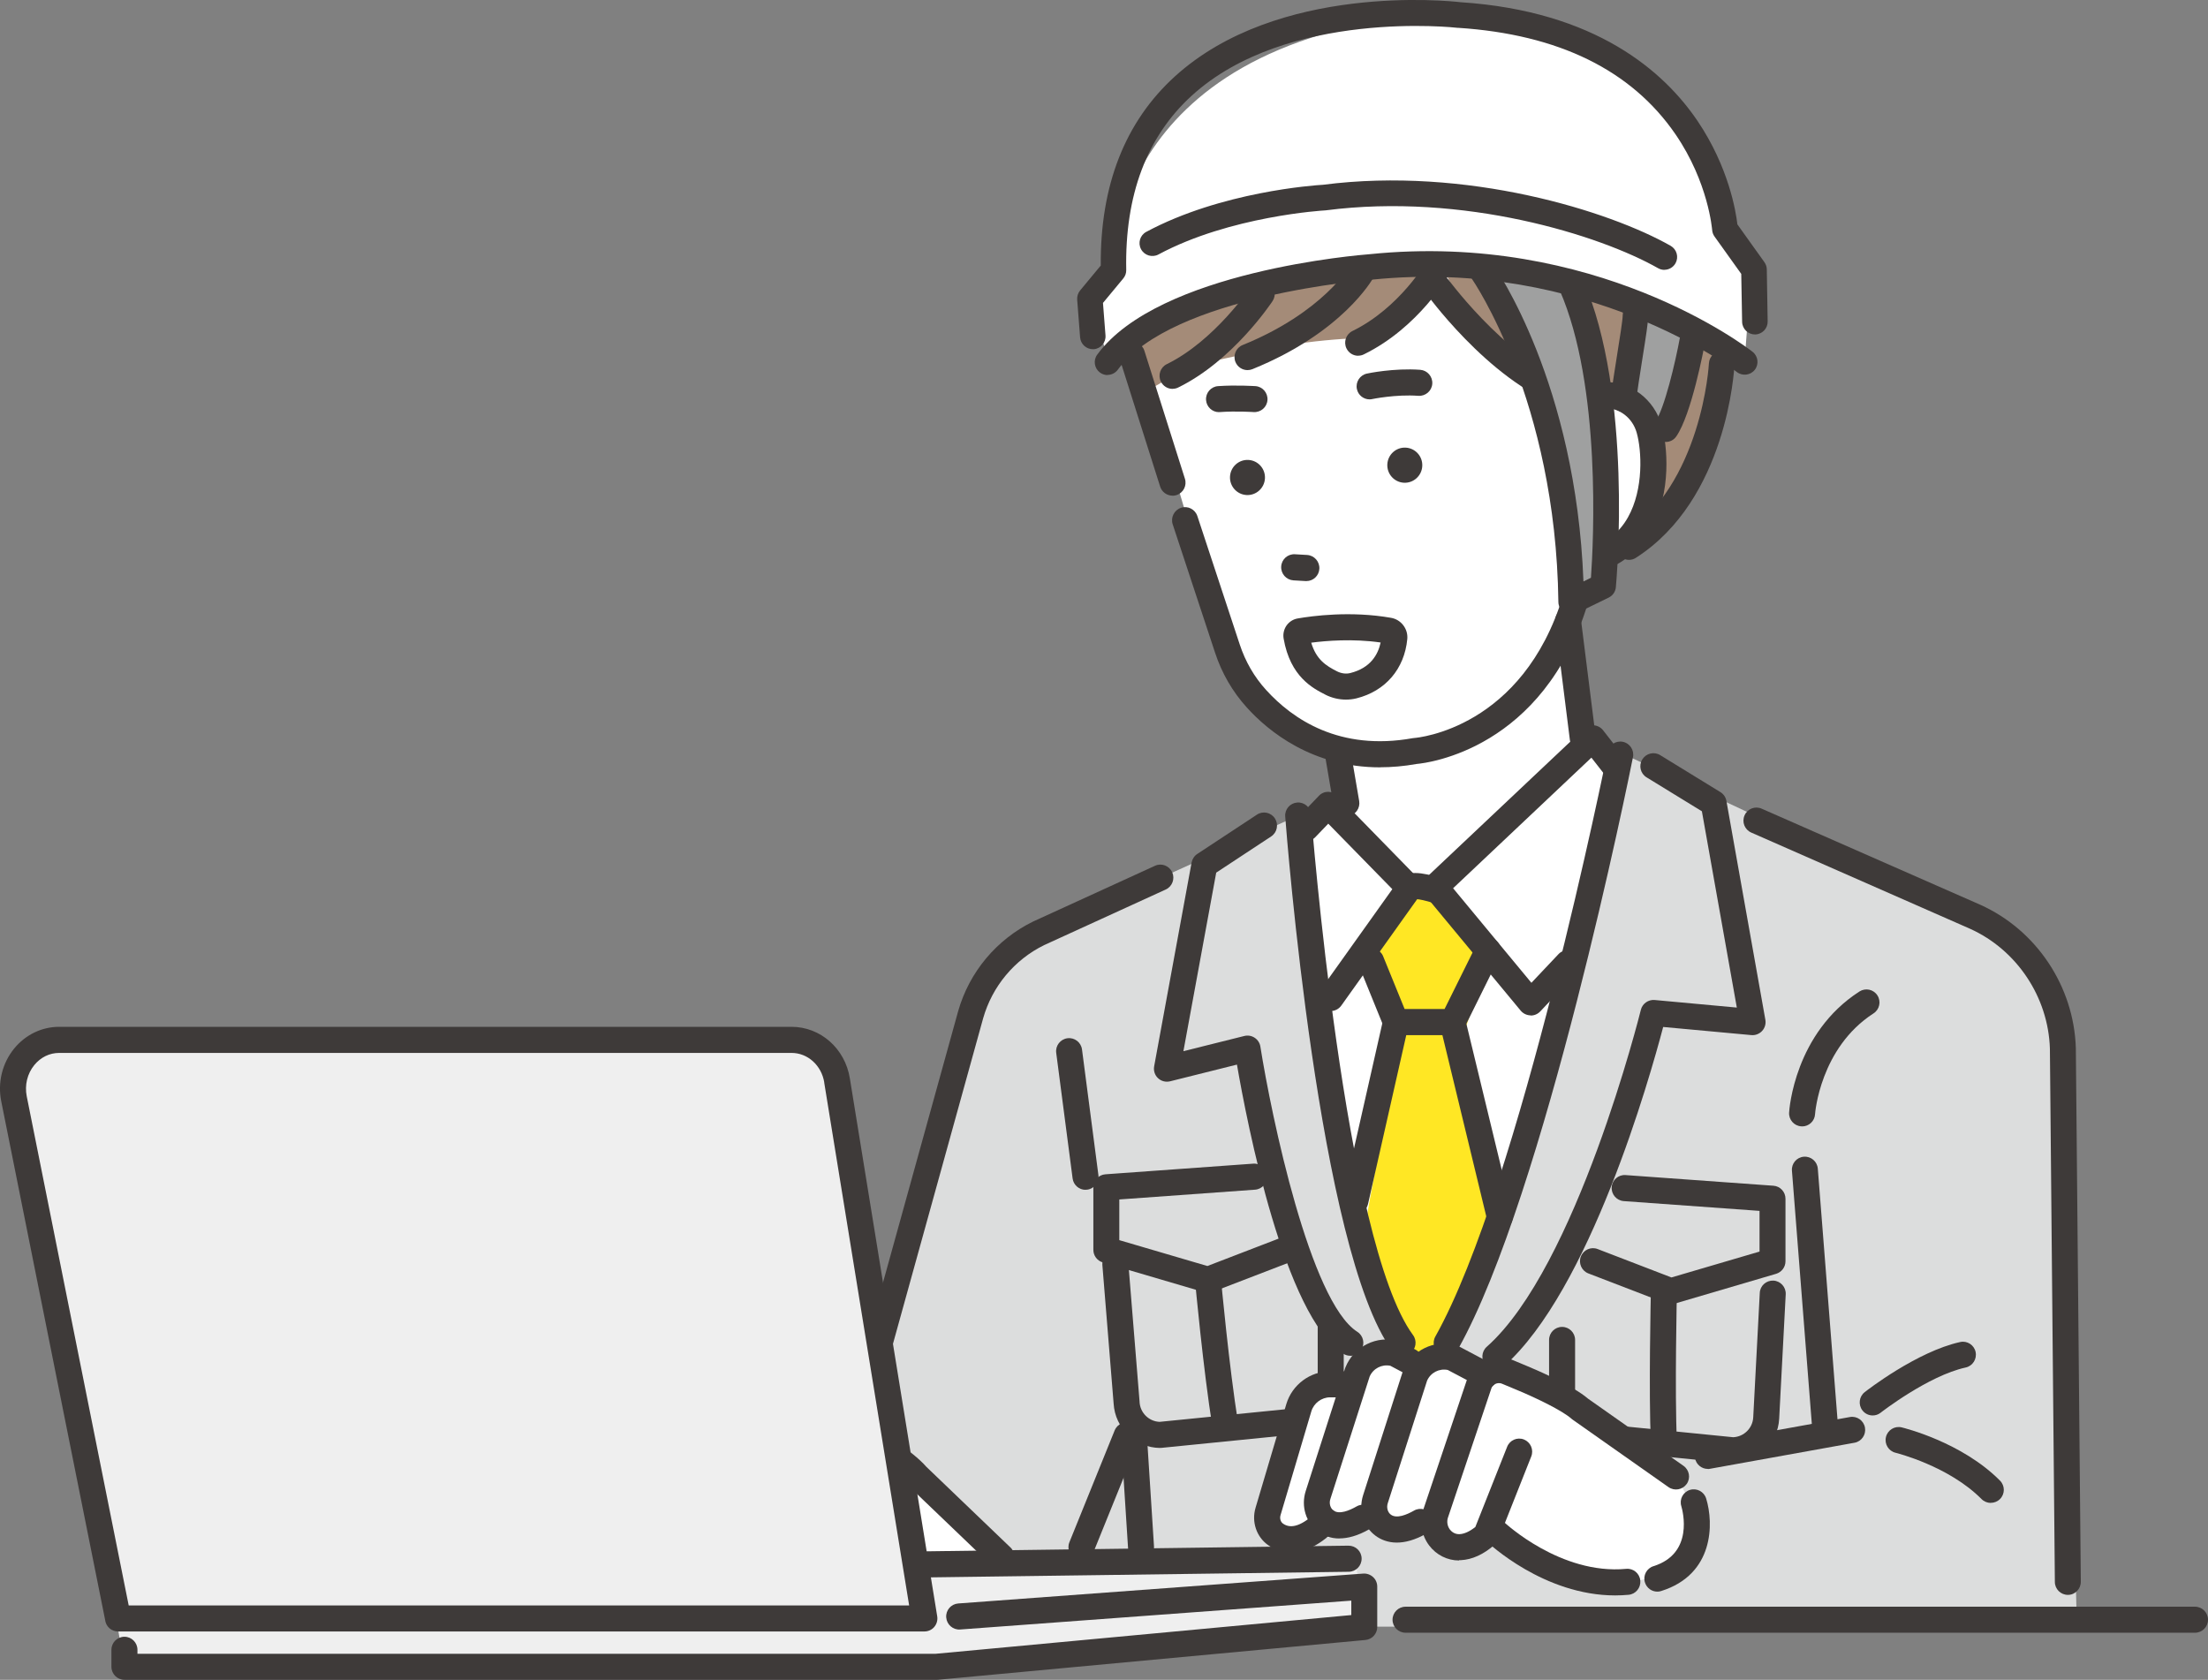 <?xml version="1.0" encoding="UTF-8"?>
<svg id="_レイヤー_2" data-name="レイヤー_2" xmlns="http://www.w3.org/2000/svg" viewBox="0 0 280 213">
  <rect x="0" y="0" width="280" height="213" fill="#808080" stroke="none"/>
  <defs>
    <style>
      .cls-1 {
        fill: #ffe724;
      }

      .cls-2 {
        fill: #efefef;
      }

      .cls-3 {
        fill: #9fa0a0;
      }

      .cls-4 {
        fill: #3e3a39;
      }

      .cls-5 {
        fill: #fff;
      }

      .cls-6 {
        fill: #dcdddd;
      }

      .cls-7 {
        fill: #a48b78;
      }
    </style>
  </defs>
  <g id="OGP_x2F_ログイン_x2F__xFF48__xFF11_など">
    <g>
      <path class="cls-5" d="M144.33,44.78l9.39,31.61s4.94,22.35,23.8,19.11c0,0,21.68-2.31,24.81-28.26l.16-38.44-33.83-7.84-24.32,23.83Z"/>
      <path class="cls-7" d="M175.02,42.79s-7.84-.02-14.71,1.58l-9.46,2.06-5.76,3.36s-11.59-17.12,11.83-31.88c0,0,15.11-5.75,34.2,1.97l4.77-2.15s34.56,6.1,16.45,46.11l-9.84,8.09s2.02-15.18-6.66-22.95c-3.6-3.22-9.17-6.92-12.91-15.13l-7.89,8.93Z"/>
      <polygon class="cls-5" points="170.06 90.41 171.35 102.52 154.58 112.21 156.22 157.6 186.32 190.59 211.76 128.01 212.32 101.36 200.73 94.82 197.21 70.17 170.06 90.41"/>
      <path class="cls-6" d="M175.9,170.27s-8.91-29.5-11.28-66.86l-31.49,14.28,6.76,38.81,6.24,48.72h33.06s-3.28-34.95-3.28-34.95Z"/>
      <path class="cls-6" d="M173.42,173.71l9.59-2.23,4.51-9.96s12.65-38.72,17.15-58.11v-8.36s37.26,17.44,37.26,17.44l3.53,93.77h-74.44s2.4-32.56,2.4-32.56Z"/>
      <path class="cls-6" d="M232.61,181.32l-4.08-41.46,12.25-27.88s19.53,5.67,20.82,20.91l1.75,72.48h-50.81s3.15-20.76,3.15-20.76l16.92-3.3Z"/>
      <path class="cls-6" d="M134.48,117.69s-10.61,2.95-12.18,14.17l-16.94,63.33,6.19,16.16,39.91-8.58-9.17-83.79-7.81-1.29Z"/>
      <polygon class="cls-1" points="178.57 112.72 172.86 120.79 177.86 129.32 172.24 160.18 178.73 172.59 183.45 173.71 190.19 155.2 185.82 130.45 189.48 119.66 182.2 112.96 178.57 112.72"/>
      <path class="cls-4" d="M148.69,62.86c.17,0,.33-.03.5-.08.87-.28,1.35-1.21,1.07-2.08l-5.14-16.23c-.28-.87-1.2-1.35-2.07-1.08-.87.28-1.35,1.21-1.07,2.08l5.14,16.23c.22.7.87,1.15,1.57,1.15Z"/>
      <path class="cls-4" d="M175.02,97.29c1.46,0,3-.13,4.63-.42,1.46-.13,16.06-1.91,21.69-20.31.27-.87-.22-1.8-1.09-2.07-.87-.27-1.79.22-2.06,1.1-5.12,16.73-18.32,17.95-18.87,17.99l-.17.02c-9.27,1.67-15.23-2.4-18.6-6.12-1.5-1.65-2.62-3.59-3.34-5.77l-5.37-16.27c-.29-.87-1.22-1.34-2.08-1.05-.86.29-1.33,1.22-1.05,2.09l5.37,16.27c.86,2.62,2.22,4.96,4.03,6.96,2.74,3.03,8.31,7.59,16.92,7.59Z"/>
      <path class="cls-4" d="M160.41,60.67c-.07,1.23-1.12,2.17-2.34,2.1-1.22-.07-2.16-1.12-2.09-2.35.07-1.23,1.12-2.17,2.34-2.1,1.22.07,2.16,1.12,2.09,2.35Z"/>
      <path class="cls-4" d="M180.36,59.11c-.07,1.23-1.12,2.17-2.34,2.1-1.22-.07-2.16-1.12-2.09-2.35.07-1.23,1.12-2.17,2.34-2.1,1.22.07,2.16,1.12,2.09,2.35Z"/>
      <path class="cls-4" d="M165.67,73.68c.87,0,1.59-.68,1.64-1.56.05-.91-.64-1.69-1.55-1.75l-1.55-.09c-.91-.05-1.69.64-1.74,1.56-.05.91.64,1.69,1.55,1.75l1.55.09s.06,0,.1,0Z"/>
      <path class="cls-4" d="M168.07,88.08c-1.55-.79-4.45-2.25-5.29-7.1-.1-.58.03-1.16.35-1.64.34-.49.85-.82,1.43-.92h0c1.85-.32,6.7-.98,11.84-.08,1.28.22,2.18,1.41,2.06,2.69-.36,3.79-2.77,6.6-6.44,7.52-.44.11-.89.16-1.34.16-.89,0-1.79-.21-2.62-.63ZM166.28,81.5c.64,2.13,1.87,2.92,3.28,3.63.54.27,1.14.35,1.68.21,2.55-.64,3.51-2.33,3.84-3.87-3.54-.51-6.92-.22-8.79.02Z"/>
      <path class="cls-4" d="M173.68,50.64c.11,0,.23-.01.34-.04h0s2.98-.62,5.85-.41c.9.06,1.7-.62,1.76-1.53.06-.91-.62-1.7-1.53-1.77-3.34-.24-6.63.45-6.76.48-.89.19-1.46,1.07-1.27,1.96.16.78.85,1.31,1.61,1.31Z"/>
      <path class="cls-4" d="M158.2,46.93c.21,0,.42-.04.62-.12,11.42-4.63,15.2-11.35,15.36-11.63.44-.8.15-1.81-.65-2.25-.8-.44-1.8-.15-2.24.65-.06.1-3.5,6.03-13.71,10.17-.84.34-1.25,1.31-.91,2.15.26.64.88,1.03,1.53,1.03Z"/>
      <path class="cls-4" d="M148.7,49.3c.24,0,.49-.05.72-.17,6.91-3.38,11.76-10.66,11.96-10.96.5-.76.29-1.79-.47-2.29-.76-.5-1.78-.29-2.28.47-.06.09-4.58,6.84-10.66,9.82-.82.4-1.16,1.39-.76,2.21.29.59.87.93,1.48.93Z"/>
      <path class="cls-4" d="M172.24,45.1c.24,0,.49-.05.72-.17,6.96-3.41,10.72-9.98,10.87-10.26.45-.8.17-1.8-.63-2.25-.79-.45-1.8-.17-2.24.63-.04.07-3.43,5.97-9.45,8.92-.82.4-1.16,1.39-.76,2.21.29.59.87.93,1.48.93Z"/>
      <path class="cls-4" d="M200.17,52.09c.76,0,1.44-.53,1.61-1.31.19-.89-.37-1.77-1.27-1.96-8.25-1.78-16.71-13.2-16.79-13.31-.54-.73-1.57-.89-2.31-.35-.73.54-.89,1.58-.35,2.31.37.51,9.28,12.54,18.75,14.59.12.03.23.04.35.04Z"/>
      <path class="cls-4" d="M209.81,48.81c.05,0,.11,0,.16,0,.91-.09,1.57-.9,1.48-1.81-1.54-15.55-9.42-23.36-15.75-27.16-6.86-4.12-13.31-4.53-13.58-4.55-.9-.05-1.69.64-1.74,1.56-.05.91.64,1.69,1.55,1.75.06,0,6.02.41,12.19,4.16,8.2,4.98,12.93,13.25,14.05,24.58.08.85.8,1.49,1.64,1.49Z"/>
      <path class="cls-4" d="M170.73,103.5c.09,0,.19,0,.28-.02.9-.15,1.5-1.01,1.35-1.91l-1.03-6.03c-.15-.9-1-1.51-1.9-1.35-.9.15-1.5,1.01-1.35,1.91l1.03,6.03c.14.81.83,1.37,1.62,1.37Z"/>
      <path class="cls-4" d="M200.71,95.28c.07,0,.14,0,.21-.01.9-.11,1.54-.94,1.43-1.85l-1.87-14.89c-.11-.91-.94-1.55-1.84-1.43-.9.11-1.54.94-1.43,1.85l1.87,14.89c.11.84.82,1.45,1.63,1.45Z"/>
      <path class="cls-4" d="M194.12,128.77c.45,0,.89-.19,1.2-.52l4.71-4.99c.63-.66.6-1.71-.06-2.34-.66-.63-1.7-.6-2.33.06l-3.44,3.64-9.93-11.99,17.54-16.56,1.64,2.1c.56.72,1.6.85,2.31.28.72-.56.84-1.6.28-2.32l-2.75-3.53c-.29-.37-.71-.59-1.17-.63-.46-.04-.92.13-1.26.44l-19.99,18.86c-.63.6-.69,1.59-.14,2.26l12.11,14.62c.3.36.74.58,1.22.6.02,0,.04,0,.05,0Z"/>
      <path class="cls-4" d="M178.14,113.64c.42,0,.83-.16,1.15-.47.65-.64.66-1.69.02-2.34l-9.7-9.93c-.31-.32-.73-.48-1.18-.5-.45,0-.87.18-1.18.51l-2.83,2.95c-.63.66-.61,1.7.04,2.34.66.63,1.7.61,2.33-.04l1.65-1.72,8.52,8.71c.32.33.75.5,1.18.5Z"/>
      <path class="cls-4" d="M168.75,128.2c.51,0,1.02-.24,1.34-.69l9.82-13.77c.53-.74.36-1.78-.38-2.31-.74-.53-1.77-.36-2.3.38l-9.82,13.77c-.53.74-.36,1.78.38,2.31.29.21.63.31.96.31Z"/>
      <path class="cls-4" d="M181.9,114.54c-1.2-.38-1.88-.5-2.23-.53-.22.19-.48.33-.79.39-.89.17-1.76-.42-1.93-1.31-.12-.65.12-1.33.63-1.79.93-.83,2.47-.81,5.31.09.87.27,1.35,1.2,1.08,2.07-.22.71-.87,1.16-1.57,1.16-.16,0-.33-.02-.5-.08ZM180.19,112.47s0,0,0,0c0,0,0,0,0,0ZM180.19,112.47s0,0,0,0c0,0,0,0,0,0Z"/>
      <path class="cls-4" d="M177.01,131.26h7.2c.63,0,1.2-.36,1.48-.92l4.48-9.05c.41-.82.07-1.81-.74-2.22-.82-.41-1.81-.07-2.21.74l-4.03,8.13h-5.07s-2.72-6.68-2.72-6.68c-.34-.85-1.31-1.25-2.15-.91-.84.34-1.25,1.31-.9,2.16l3.13,7.7c.25.62.86,1.03,1.53,1.03Z"/>
      <path class="cls-4" d="M171.87,153.97c.75,0,1.43-.52,1.61-1.29l5.14-22.71c.2-.89-.36-1.78-1.24-1.98-.89-.2-1.77.36-1.97,1.25l-5.14,22.71c-.2.89.36,1.78,1.24,1.98.12.03.25.04.37.04Z"/>
      <path class="cls-4" d="M190.19,155.97c.13,0,.26-.02.39-.05.89-.22,1.43-1.11,1.21-2l-5.98-24.7c-.21-.89-1.11-1.43-1.99-1.22-.89.22-1.43,1.11-1.21,2l5.98,24.7c.18.76.86,1.26,1.6,1.26Z"/>
      <path class="cls-4" d="M177.86,171.92c.34,0,.68-.11.98-.32.73-.54.89-1.58.35-2.31-8.72-11.83-12.88-65.47-12.92-66.01-.07-.91-.87-1.59-1.77-1.52-.91.07-1.59.86-1.52,1.77.17,2.25,4.28,55.13,13.55,67.72.32.44.82.67,1.33.67Z"/>
      <path class="cls-4" d="M183.45,171.93c.58,0,1.14-.3,1.44-.84,11.01-19.62,21.74-72.82,22.19-75.08.18-.9-.4-1.77-1.29-1.95-.89-.18-1.76.4-1.94,1.3-.11.55-11.08,54.95-21.83,74.11-.45.8-.17,1.8.63,2.25.26.14.53.21.81.21Z"/>
      <path class="cls-4" d="M189.62,173.66c.39,0,.78-.14,1.09-.41,10.89-9.65,18.49-36.54,20.2-43.03l11.18,1.03c.51.05,1.02-.15,1.37-.53.35-.38.5-.9.41-1.41l-4.94-27.75c-.08-.47-.36-.87-.76-1.12l-7.64-4.69c-.78-.48-1.79-.23-2.27.55s-.23,1.8.55,2.27l7.01,4.3,4.43,24.89-10.42-.96c-.81-.07-1.56.46-1.75,1.25-.08.33-8.14,32.62-19.54,42.72-.68.6-.75,1.65-.14,2.33.33.37.78.56,1.24.56Z"/>
      <path class="cls-4" d="M171.24,171.92c.55,0,1.08-.27,1.39-.77.49-.77.26-1.79-.51-2.28-5.98-3.81-10.9-27.39-12.29-36.16-.07-.46-.33-.86-.72-1.12-.39-.26-.86-.34-1.31-.23l-7.73,1.93,4.16-22.64,6.97-4.59c.76-.5.97-1.53.47-2.29-.5-.76-1.52-.98-2.28-.47l-7.56,4.98c-.38.25-.63.64-.72,1.08l-4.75,25.85c-.1.55.08,1.12.49,1.5.41.39.98.53,1.53.4l8.48-2.12c1.27,7.36,6.01,31.9,13.48,36.66.27.17.58.26.88.26Z"/>
      <path class="cls-4" d="M111.56,171.93c.72,0,1.39-.48,1.59-1.21l11.53-41.62c1.15-4.03,3.96-7.41,7.73-9.26l15.42-7.05c.83-.38,1.19-1.36.82-2.19-.38-.83-1.36-1.2-2.18-.82l-15.46,7.07c-4.65,2.28-8.09,6.41-9.5,11.35l-11.53,41.63c-.24.88.27,1.79,1.15,2.04.15.04.3.06.44.06Z"/>
      <path class="cls-4" d="M262.22,202.23h.02c.91,0,1.64-.76,1.63-1.67l-.63-67.68c-.25-7.83-4.99-14.93-12.08-18.14l-27.76-12.2c-.83-.37-1.81.01-2.17.85-.37.84.01,1.81.85,2.18l27.75,12.2c5.93,2.68,9.91,8.65,10.12,15.18l.63,67.64c0,.91.75,1.64,1.65,1.64Z"/>
      <path class="cls-4" d="M231.43,182.45s.09,0,.13,0c.91-.07,1.59-.87,1.51-1.78l-2.55-32.48c-.07-.91-.86-1.59-1.77-1.52-.91.07-1.59.87-1.51,1.78l2.55,32.48c.07.87.79,1.52,1.64,1.52Z"/>
      <path class="cls-4" d="M228.53,142.83c.86,0,1.59-.67,1.64-1.55,0-.11.64-8.41,7.41-12.78.77-.49.99-1.52.5-2.28-.49-.77-1.51-.99-2.28-.5-8.22,5.29-8.9,14.95-8.92,15.35-.06.91.64,1.7,1.55,1.75.03,0,.07,0,.1,0Z"/>
      <path class="cls-4" d="M144.69,197.83s.07,0,.11,0c.91-.06,1.6-.84,1.54-1.76l-.88-13.73c-.06-.91-.84-1.6-1.75-1.54-.91.06-1.6.84-1.54,1.76l.88,13.73c.06.88.78,1.55,1.64,1.55Z"/>
      <path class="cls-4" d="M137.65,150.86c.07,0,.14,0,.22-.01.9-.12,1.54-.95,1.42-1.85l-2.08-15.93c-.12-.91-.95-1.54-1.85-1.42-.9.12-1.54.95-1.42,1.85l2.08,15.93c.11.83.82,1.44,1.63,1.44Z"/>
      <path class="cls-4" d="M137.14,197.83c.65,0,1.27-.39,1.53-1.03l5.74-14.18c.34-.85-.06-1.81-.91-2.15-.84-.34-1.81.06-2.15.91l-5.74,14.18c-.34.85.06,1.81.91,2.15.2.08.41.12.62.12Z"/>
      <path class="cls-5" d="M126.99,197.4l-19.58-16.62-7.26-3.36-2.98,1.8-3.82-2.84s-1.81-1.38-3.86,1.83l-1.27,1.64-3.96-.6-2.83,1.88-6.18,14.16s.41,4.57,5.31,2.73c0,0,4.48,1.53,5.95-1.02,0,0,3.86,2.63,7.56,1.25,0,0,3.36,5.16,7.75,3.63,0,0,8.94,8,17.67,7.93l5.44-.36,4.75-4.76-2.71-7.28Z"/>
      <path class="cls-4" d="M91.57,200.44c.87,0,1.9-.19,3.11-.65.85-.33,1.27-1.28.95-2.14-.33-.85-1.28-1.28-2.13-.95-1,.39-2.34.71-2.99.07-.36-.36-.43-.98-.17-1.52l7.25-14.59c.59-.94,1.76-1.33,2.8-.95l3.64,2.69c.73.54,1.77.39,2.31-.35.54-.73.39-1.77-.35-2.31l-3.8-2.81c-.1-.07-.2-.13-.31-.18-2.6-1.16-5.67-.18-7.13,2.26-.02.04-.04.08-.06.12l-7.28,14.66c-.91,1.83-.58,3.98.81,5.35.68.67,1.76,1.31,3.37,1.31Z"/>
      <path class="cls-4" d="M84.45,198.82c.87,0,1.9-.19,3.11-.65.85-.33,1.27-1.28.95-2.14-.33-.85-1.28-1.28-2.13-.95-1,.39-2.33.71-2.99.07-.36-.36-.43-.98-.17-1.52l7.25-14.59c.59-.94,1.76-1.33,2.8-.95l1.51,1.12c.73.54,1.76.39,2.31-.35.54-.73.38-1.77-.35-2.31l-1.67-1.24c-.1-.07-.2-.13-.31-.18-2.6-1.16-5.67-.18-7.13,2.26-.02.04-.04.08-.06.12l-7.28,14.66c-.91,1.83-.58,3.98.81,5.35.68.67,1.76,1.31,3.37,1.31Z"/>
      <path class="cls-4" d="M98.98,203.84c1.27,0,2.61-.44,3.99-1.32.22-.14.41-.33.54-.56l5.72-9.8c.46-.79.2-1.8-.59-2.26-.79-.46-1.8-.2-2.26.59l-5.5,9.44c-.8.46-1.51.66-2.11.6-.66-.07-.99-.51-1.13-.77-.26-.47-.26-1.04-.02-1.51l7.89-15.36c.18-.35.47-.48.64-.52.16-.05.48-.09.81.11l1.79,1.09c2.34,1.42,5.28,3.46,6.22,4.59.04.05.08.1.13.14l10.76,10.31c.66.63,1.7.61,2.33-.05.63-.66.61-1.71-.05-2.34l-10.69-10.25c-1.69-1.97-6.1-4.7-6.98-5.23l-1.79-1.09c-1.02-.62-2.27-.79-3.42-.46-1.15.33-2.12,1.12-2.67,2.19l-7.89,15.36c-.74,1.44-.72,3.16.05,4.6.75,1.4,2.13,2.33,3.68,2.49.19.02.38.03.57.03Z"/>
      <path class="cls-4" d="M78.07,199.65c1.36,0,3.05-.5,5.12-1.97.74-.53.92-1.56.39-2.3-.53-.75-1.56-.92-2.3-.39-2.04,1.45-3.53,1.74-4.44.86-.28-.27-.34-.73-.16-1.13l5.82-12.41c.47-1,1.55-1.57,2.64-1.41l1.8.27c.9.14,1.74-.48,1.88-1.39.14-.9-.48-1.75-1.38-1.88l-1.8-.27c-2.52-.38-5.03.96-6.12,3.27l-5.82,12.41c-.79,1.68-.45,3.66.85,4.92.69.67,1.84,1.43,3.52,1.43Z"/>
      <path class="cls-4" d="M118.88,211.37c.87,0,1.59-.68,1.64-1.56.05-.91-.64-1.69-1.55-1.75-8.34-.49-14.33-8.08-14.39-8.16-.56-.72-1.6-.85-2.31-.29-.72.56-.85,1.6-.29,2.32.28.36,6.95,8.86,16.8,9.43.03,0,.07,0,.1,0Z"/>
      <path class="cls-4" d="M122.7,211.53c.08,0,.17,0,.25-.02,6.95-1.06,7.88-7.49,7.4-10.74-.13-.9-.97-1.53-1.87-1.39-.9.13-1.52.97-1.39,1.87.09.63.71,6.18-4.63,6.99-.9.14-1.52.98-1.38,1.88.12.82.83,1.4,1.63,1.4Z"/>
      <path class="cls-4" d="M216.57,186.27c.1,0,.19,0,.29-.03l18.31-3.3c.9-.16,1.49-1.02,1.33-1.92-.16-.9-1.02-1.5-1.91-1.34l-18.31,3.3c-.9.16-1.49,1.02-1.33,1.92.14.8.84,1.36,1.62,1.36Z"/>
      <path class="cls-4" d="M252.46,190.56c.42,0,.84-.16,1.16-.48.65-.64.65-1.69,0-2.34-4.86-4.89-12.16-6.67-12.47-6.75-.89-.21-1.78.34-1.99,1.23-.21.89.34,1.78,1.22,1.99h0c.07.02,6.72,1.66,10.9,5.87.32.32.75.49,1.17.49Z"/>
      <path class="cls-4" d="M237.48,179.48c.35,0,.71-.11,1.01-.35.06-.05,6.05-4.7,10.78-5.73.89-.19,1.45-1.08,1.26-1.97-.19-.89-1.07-1.46-1.96-1.26-5.47,1.2-11.84,6.14-12.1,6.35-.72.56-.85,1.6-.29,2.32.32.42.81.64,1.3.64Z"/>
      <path class="cls-4" d="M178.24,207.03h100.11c.91,0,1.65-.74,1.65-1.65s-.74-1.65-1.65-1.65h-100.11c-.91,0-1.65.74-1.65,1.65s.74,1.65,1.65,1.65Z"/>
      <polygon class="cls-2" points="13.41 197.44 15.78 211.35 118.72 211.35 173 206.29 171.87 197.64 117.23 197.64 13.41 197.44"/>
      <g>
        <path class="cls-2" d="M117.23,205.22H14.97S1.78,139.34,1.78,139.34c-.77-3.85,2.01-7.48,5.73-7.48h92.86c2.85,0,5.29,2.17,5.78,5.15l11.08,68.22Z"/>
        <path class="cls-4" d="M13.36,205.55L.16,139.66c-.48-2.4.12-4.84,1.64-6.71,1.43-1.75,3.51-2.75,5.71-2.75h92.86c3.68,0,6.79,2.75,7.4,6.53l11.08,68.22c.08.48-.06.97-.37,1.34-.31.37-.77.58-1.26.58H14.97c-.79,0-1.46-.55-1.62-1.33ZM104.53,137.27c-.35-2.18-2.1-3.76-4.15-3.76H7.51c-1.23,0-2.35.55-3.16,1.54-.89,1.09-1.24,2.54-.96,3.96l12.93,64.56h98.97s-10.77-66.3-10.77-66.3Z"/>
      </g>
      <path class="cls-4" d="M15.78,213h102.94c.05,0,.1,0,.15,0l54.28-5.05c.85-.08,1.5-.79,1.5-1.65v-5.12c0-.46-.19-.9-.53-1.21-.34-.31-.79-.47-1.24-.44l-51.37,3.79c-.91.07-1.59.86-1.52,1.77s.86,1.6,1.77,1.53l49.6-3.66v1.83s-52.71,4.91-52.71,4.91H17.43v-.51c0-.91-.74-1.65-1.65-1.65s-1.65.74-1.65,1.65v2.16c0,.91.74,1.65,1.65,1.65Z"/>
      <path class="cls-4" d="M117.23,200.02h.02l53.79-.72c.91-.01,1.64-.76,1.63-1.68-.01-.91-.74-1.63-1.67-1.63l-53.79.72c-.91.01-1.64.76-1.63,1.68.01.91.75,1.63,1.65,1.63Z"/>
      <path class="cls-4" d="M154.58,52.25s.08,0,.12,0c2.1-.15,4.25,0,4.27,0,.91.06,1.7-.62,1.76-1.53.06-.91-.62-1.7-1.53-1.76-.1,0-2.39-.16-4.73,0-.91.06-1.59.85-1.53,1.76.06.87.78,1.54,1.64,1.54Z"/>
      <path class="cls-3" d="M207.27,47.49l-.53-14.49,6.7,3.62s1.55,8.71-.88,17.08l-6.01,3.27.71-9.48Z"/>
      <path class="cls-5" d="M198.83,53.13s5.39-6.37,9.16-1.54c0,0,7.82,12.07-3.29,18.57l-4.35-10.19-1.51-6.84Z"/>
      <path class="cls-4" d="M147.12,183.59c.05,0,.11,0,.16,0l18.69-1.87c2.52-.25,4.43-2.36,4.43-4.9v-8.87c0-.91-.74-1.65-1.65-1.65s-1.65.74-1.65,1.65v8.87c0,.84-.63,1.53-1.46,1.61l-18.59,1.86c-1.36-.05-2.47-1.15-2.54-2.52,0-.02,0-.03,0-.05l-1.43-17.62c-.07-.91-.87-1.59-1.78-1.51-.91.07-1.58.87-1.51,1.78l1.43,17.6c.18,3.13,2.76,5.6,5.88,5.63h.02Z"/>
      <path class="cls-4" d="M153.18,163.93c.2,0,.4-.04.59-.11l9.88-3.8c.85-.33,1.28-1.28.95-2.14-.33-.85-1.28-1.28-2.13-.95l-9.36,3.6-11.17-3.28v-5.16s17.22-1.24,17.22-1.24c.91-.07,1.59-.86,1.53-1.77-.07-.91-.86-1.59-1.76-1.53l-18.75,1.35c-.86.06-1.53.78-1.53,1.65v7.93c0,.73.48,1.38,1.19,1.59l12.89,3.79c.15.04.31.07.46.07Z"/>
      <path class="cls-4" d="M155.39,182.45c.09,0,.18,0,.27-.02.9-.15,1.51-.99,1.36-1.9-1.17-7.27-2.18-18.29-2.19-18.4-.08-.91-.89-1.58-1.79-1.5-.91.08-1.57.89-1.49,1.8.01.11,1.03,11.24,2.22,18.63.13.81.83,1.39,1.63,1.39Z"/>
      <path class="cls-4" d="M219.71,185.55h.02c3.13-.03,5.72-2.51,5.89-5.65l.83-15.78c.05-.91-.65-1.69-1.56-1.74-.91-.04-1.69.65-1.73,1.56l-.83,15.78c-.07,1.37-1.18,2.46-2.54,2.52l-18.59-1.86c-.83-.08-1.46-.78-1.46-1.61v-8.87c0-.91-.74-1.65-1.65-1.65s-1.65.74-1.65,1.65v8.87c0,2.54,1.9,4.65,4.43,4.9l18.69,1.87c.05,0,.11,0,.16,0Z"/>
      <path class="cls-4" d="M202.05,72.65c.14,0,.29-.02.44-.06,3-.82,5.3-2.63,6.83-5.37,2.72-4.84,2.11-10.8,1.4-13.27-.94-3.32-3.92-5.59-7.25-5.5-4.41.1-6.79,4.05-6.89,4.22-.46.79-.21,1.8.58,2.27.78.46,1.79.21,2.25-.57.04-.06,1.59-2.55,4.14-2.61,1.82-.04,3.47,1.23,4,3.1.64,2.25.91,7.16-1.11,10.74-1.09,1.94-2.72,3.22-4.83,3.8-.88.24-1.39,1.15-1.15,2.03.2.73.86,1.22,1.59,1.22Z"/>
      <path class="cls-3" d="M188.86,33.28s9.21,22.04,10.23,41.41l3.6-1.02s5.4-26.76-7.97-47.12l-14.12-9.72,8.26,16.45Z"/>
      <path class="cls-5" d="M221.24,45.87s-34.67-29.39-80.9-.96l-2.15-7.05,3-3.62s-1.12-28.44,39.97-32.41c0,0,30.53-2.46,37.56,27.2l3.52,3.47-1.01,13.37Z"/>
      <path class="cls-4" d="M199.24,77.91c.24,0,.49-.05.71-.16l4.06-1.98c.51-.25.85-.75.9-1.31.09-.99,2.17-24.52-4.16-38.98-.36-.82-1.32-1.2-2.14-.83-.82.36-1.19,1.32-.83,2.14,5.32,12.15,4.29,32.01,3.97,36.47l-.95.47c-.96-25.15-11.07-39.65-11.52-40.28-.52-.73-1.53-.9-2.26-.38-.73.52-.9,1.54-.38,2.27.15.22,10.65,15.4,10.98,40.98,0,.56.3,1.07.77,1.36.26.16.56.24.85.24Z"/>
      <path class="cls-4" d="M211.24,56.04c.51,0,1.02-.24,1.33-.7,1.93-2.77,3.5-11.11,3.67-12.05.16-.88-.42-1.73-1.3-1.89-.88-.16-1.73.42-1.89,1.31-.6,3.29-1.99,9.13-3.14,10.77-.51.74-.33,1.75.4,2.27.28.2.61.29.93.29Z"/>
      <path class="cls-4" d="M205.9,52.22c.83,0,1.54-.64,1.61-1.48.1-1.08.43-3.16.75-5.17.47-2.94.76-4.78.76-5.62,0-.9-.73-1.63-1.62-1.63h0c-.9,0-1.62.73-1.62,1.63,0,.61-.4,3.1-.72,5.1-.33,2.06-.67,4.2-.78,5.39-.08.89.58,1.69,1.47,1.77.05,0,.1,0,.15,0Z"/>
      <path class="cls-4" d="M206.58,70.99c.3,0,.6-.08.87-.26,11.56-7.4,12.47-23.81,12.5-24.51.04-.9-.65-1.66-1.54-1.7-.89-.04-1.65.65-1.7,1.55h0c0,.15-.88,15.44-11.01,21.92-.76.48-.98,1.49-.49,2.25.31.49.83.75,1.37.75Z"/>
      <path class="cls-4" d="M140.44,47.54c.5,0,.99-.23,1.31-.66,6.9-9.43,31.98-11.4,32.23-11.42,27.33-2.79,46.08,11.56,46.27,11.71.71.55,1.73.42,2.28-.28.55-.71.42-1.73-.28-2.28-.8-.63-19.97-15.3-48.55-12.38-1.05.08-26.78,2.11-34.56,12.74-.53.72-.37,1.74.35,2.27.29.21.63.32.96.32Z"/>
      <path class="cls-4" d="M211.06,34.21c.57,0,1.11-.3,1.41-.82.44-.78.17-1.77-.61-2.22-7.74-4.4-25.86-10.09-44.1-7.74-1.08.06-12.92.88-22.4,5.97-.79.42-1.09,1.41-.66,2.2.42.79,1.41,1.09,2.2.67,9.07-4.88,20.99-5.59,21.11-5.59.04,0,.08,0,.12-.01,17.47-2.26,34.77,3.15,42.14,7.34.25.14.53.21.8.21Z"/>
      <path class="cls-4" d="M138.57,44.28s.08,0,.13,0c.89-.07,1.56-.85,1.49-1.75l-.32-4.12,2.58-3.11c.25-.3.38-.68.37-1.07-.19-9.48,2.61-16.92,8.32-22.11,12.1-11.01,33.5-8.62,33.71-8.59.03,0,.06,0,.09,0,12.7.83,21.96,5.37,27.54,13.51,4.17,6.09,4.63,12.05,4.64,12.11.02.3.12.59.3.84l3.39,4.74.11,6.08c.02.9.76,1.61,1.65,1.6.9-.02,1.61-.76,1.59-1.66l-.11-6.58c0-.33-.11-.65-.3-.92l-3.43-4.8c-.19-1.66-1.11-7.27-5.05-13.11-4.23-6.25-12.87-13.93-30.06-15.06-1.44-.17-23.18-2.44-36.22,9.41-6.32,5.74-9.48,13.81-9.4,23.98l-2.62,3.16c-.27.33-.4.74-.37,1.17l.37,4.78c.07.85.78,1.5,1.62,1.5Z"/>
      <path class="cls-5" d="M212.54,187.19l-21.85-13.48-7.68-2.23-2.67,2.23-4.2-2.23s-2-1.09-3.54,2.39l-1.01,1.81h-4.01s-2.51,2.29-2.51,2.29l-3.98,14.94s1.09,4.46,5.66,1.9c0,0,4.66.84,5.73-1.91,0,0,4.21,2.02,7.66.09,0,0,4.1,4.59,8.21,2.42,0,0,10.04,6.56,18.66,5.18l5.32-1.18,3.98-5.42-3.77-6.79Z"/>
      <path class="cls-4" d="M177.13,195.6c1.04,0,2.31-.31,3.82-1.18.79-.45,1.07-1.46.62-2.26-.45-.79-1.46-1.07-2.25-.62-.93.53-2.2,1.06-2.94.52-.41-.3-.58-.91-.39-1.47l4.98-15.52c.45-1.02,1.54-1.58,2.62-1.36l4,2.11c.81.43,1.8.12,2.23-.69s.12-1.81-.69-2.23l-4.18-2.21c-.11-.06-.22-.1-.33-.13-2.74-.75-5.63.67-6.71,3.31-.02.04-.03.08-.05.12l-5,15.59c-.62,1.94.02,4.02,1.6,5.17.63.46,1.52.85,2.68.85Z"/>
      <path class="cls-4" d="M169.85,195.07c1.04,0,2.31-.31,3.82-1.18.79-.45,1.07-1.46.62-2.26-.45-.79-1.46-1.07-2.25-.62-.93.53-2.2,1.06-2.94.52-.41-.3-.58-.91-.39-1.47l4.98-15.52c.45-1.02,1.54-1.58,2.62-1.36l1.66.88c.81.43,1.8.12,2.23-.69.42-.81.12-1.81-.69-2.23l-1.84-.97c-.11-.06-.22-.1-.33-.13-2.74-.75-5.63.67-6.71,3.31-.02.04-.03.08-.05.12l-5,15.59c-.62,1.94.02,4.02,1.6,5.17.63.46,1.51.85,2.68.85Z"/>
      <path class="cls-4" d="M185.03,197.83c.07,0,.14,0,.21,0,1.45-.07,2.9-.73,4.31-1.97.2-.17.35-.39.45-.63l4.18-10.55c.34-.85-.08-1.81-.92-2.15-.85-.34-1.81.08-2.14.93l-4.03,10.16c-.73.58-1.4.88-2,.91-.65.03-1.05-.36-1.23-.59-.32-.43-.41-.99-.25-1.49l5.5-16.37c.12-.37.4-.54.55-.61.15-.07.46-.16.82-.01l1.94.81c2.53,1.05,5.74,2.63,6.84,3.61.05.04.1.08.15.12l12.18,8.57c.75.52,1.77.34,2.3-.4s.34-1.78-.4-2.3l-12.11-8.52c-1.96-1.69-6.74-3.73-7.69-4.12l-1.94-.81c-1.1-.46-2.36-.44-3.45.06-1.09.5-1.93,1.43-2.31,2.57l-5.5,16.37c-.52,1.54-.24,3.24.74,4.54.91,1.21,2.32,1.91,3.8,1.91Z"/>
      <path class="cls-4" d="M163.72,196.84c1.49,0,3.36-.66,5.55-2.78.66-.63.67-1.68.04-2.34-.63-.66-1.68-.68-2.33-.04-1.8,1.74-3.23,2.25-4.27,1.52-.32-.22-.45-.67-.32-1.09l3.9-13.14c.31-1.05,1.3-1.79,2.39-1.79h1.82c.91,0,1.65-.74,1.65-1.65s-.74-1.65-1.65-1.65h-1.82c-2.55,0-4.83,1.71-5.56,4.16l-3.9,13.14c-.53,1.78.11,3.69,1.58,4.73.65.46,1.64.94,2.91.94Z"/>
      <path class="cls-4" d="M204.82,202.3c.56,0,1.13-.03,1.7-.08.91-.08,1.57-.89,1.49-1.8-.08-.91-.89-1.58-1.79-1.49-8.32.78-15.38-5.83-15.45-5.89-.66-.63-1.7-.6-2.33.06-.63.66-.6,1.71.06,2.33.31.3,7.31,6.87,16.33,6.87Z"/>
      <path class="cls-4" d="M210.17,201.82c.16,0,.33-.02.49-.08,6.71-2.1,6.67-8.59,5.7-11.73-.27-.87-1.19-1.36-2.06-1.09-.87.27-1.36,1.19-1.09,2.06.18.62,1.62,6-3.53,7.61-.87.27-1.36,1.2-1.08,2.07.22.71.87,1.16,1.57,1.16Z"/>
      <path class="cls-4" d="M211.88,165.38c.16,0,.31-.02.46-.07l12.89-3.79c.7-.21,1.19-.85,1.19-1.59v-7.93c0-.87-.67-1.59-1.53-1.65l-18.75-1.35c-.91-.07-1.7.62-1.76,1.53s.62,1.7,1.53,1.77l17.22,1.24v5.16s-11.17,3.28-11.17,3.28l-9.36-3.6c-.85-.33-1.8.1-2.13.95-.33.85.1,1.81.95,2.14l9.88,3.8c.19.07.39.11.59.11Z"/>
      <path class="cls-4" d="M211,184.49s.05,0,.08,0c.91-.04,1.61-.82,1.57-1.73-.29-6.1,0-18.87,0-18.99.02-.91-.7-1.67-1.61-1.69-.91-.03-1.67.7-1.69,1.62-.01.53-.29,13.01,0,19.23.04.89.77,1.58,1.65,1.58Z"/>
    </g>
  </g>
</svg>